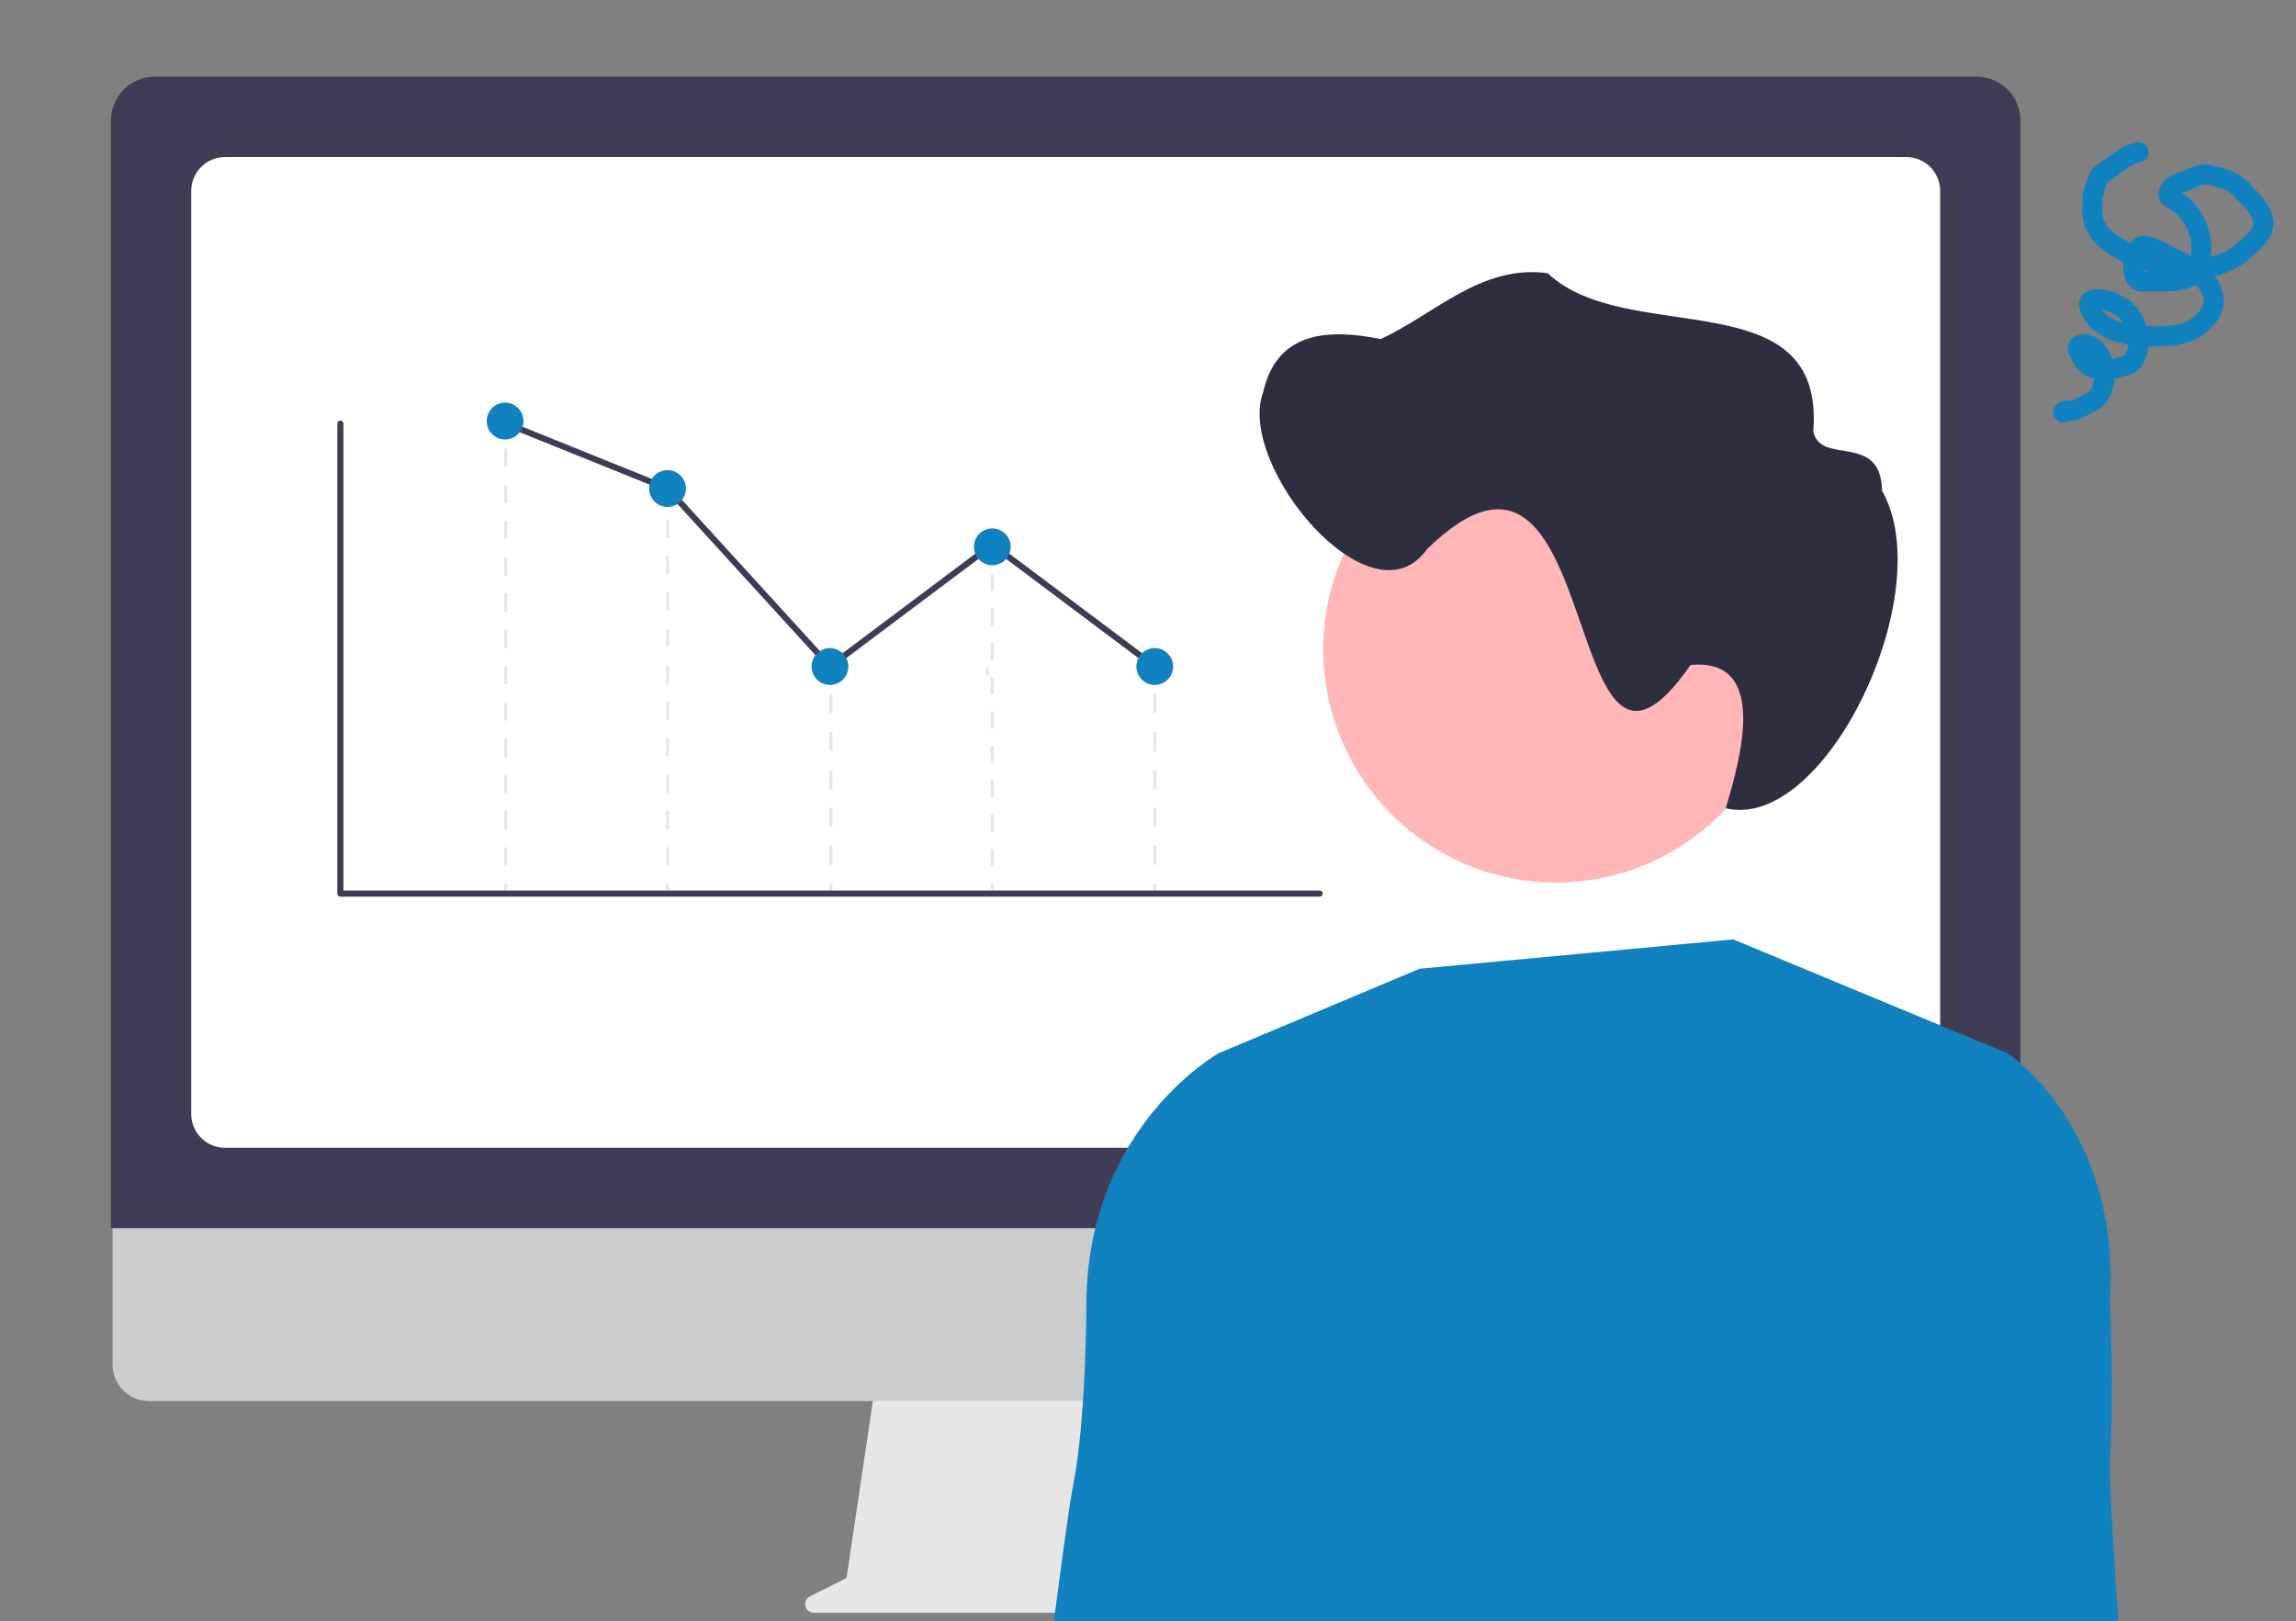 <svg width="211" height="149" viewBox="0 0 211 149" fill="none" xmlns="http://www.w3.org/2000/svg">
<rect x="0" y="0" width="211" height="149" fill="#808080" stroke="none"/>
<g clip-path="url(#clip0_921_2)">
<path d="M121.218 146.677L117.463 145.094L114.888 126.248H80.588L77.796 145.017L74.437 146.699C74.276 146.78 74.147 146.912 74.071 147.075C73.995 147.238 73.976 147.422 74.017 147.597C74.059 147.772 74.158 147.928 74.299 148.04C74.44 148.151 74.614 148.212 74.794 148.212H120.908C121.093 148.212 121.271 148.148 121.414 148.032C121.556 147.915 121.654 147.752 121.69 147.572C121.727 147.391 121.7 147.203 121.614 147.04C121.527 146.877 121.388 146.749 121.218 146.677Z" fill="#E6E6E6"/>
<path d="M182.168 128.756H13.678C12.794 128.754 11.947 128.401 11.323 127.774C10.698 127.148 10.348 126.299 10.348 125.413V101.624H185.498V125.413C185.498 126.299 185.148 127.148 184.523 127.774C183.899 128.401 183.052 128.754 182.168 128.756Z" fill="#CCCCCC"/>
<path d="M185.676 112.867H10.195V11.076C10.197 10.008 10.621 8.984 11.375 8.229C12.13 7.473 13.153 7.049 14.219 7.047H181.652C182.719 7.049 183.741 7.473 184.496 8.229C185.25 8.984 185.675 10.008 185.676 11.076V112.867Z" fill="#3F3D56"/>
<path d="M175.195 105.479H20.677C19.854 105.479 19.066 105.151 18.484 104.569C17.902 103.986 17.575 103.197 17.574 102.373V17.542C17.575 16.718 17.902 15.928 18.484 15.346C19.066 14.764 19.854 14.436 20.677 14.435H175.195C176.018 14.436 176.807 14.764 177.388 15.346C177.97 15.928 178.297 16.718 178.298 17.542V102.373C178.297 103.197 177.97 103.986 177.388 104.569C176.807 105.151 176.018 105.479 175.195 105.479Z" fill="white"/>
<path d="M90.86 61.344H90.617V62.075H90.86V61.344Z" fill="#E5E5E5"/>
<path d="M105.986 79.466H106.258V77.727H105.986V79.466ZM105.986 75.987H106.258V74.247H105.986V75.987ZM105.986 72.507H106.258V70.768H105.986V72.507ZM105.986 69.028H106.258V67.288H105.986V69.028ZM105.986 65.548H106.258V63.808H105.986V65.548Z" fill="#E5E5E5"/>
<path d="M105.986 81.206H106.258V82.023H105.986V81.206Z" fill="#E5E5E5"/>
<path d="M76.224 61.252H76.496V62.069H76.224V61.252Z" fill="#E5E5E5"/>
<path d="M76.224 79.466H76.496V77.727H76.224V79.466ZM76.224 75.987H76.496V74.247H76.224V75.987ZM76.224 72.507H76.496V70.768H76.224V72.507ZM76.224 69.028H76.496V67.288H76.224V69.028ZM76.224 65.548H76.496V63.808H76.224V65.548Z" fill="#E5E5E5"/>
<path d="M76.224 81.206H76.496V82.023H76.224V81.206Z" fill="#E5E5E5"/>
<path d="M61.209 45.278H61.48V46.095H61.209V45.278Z" fill="#E5E5E5"/>
<path d="M61.209 79.534H61.48V77.862H61.209V79.534ZM61.209 76.19H61.48V74.518H61.209V76.19ZM61.209 72.846H61.48V71.174H61.209V72.846ZM61.209 69.502H61.48V67.83H61.209V69.502ZM61.209 66.158H61.48V64.486H61.209V66.158ZM61.209 62.814H61.48V61.142H61.209V62.814ZM61.209 59.471H61.48V57.798H61.209V59.471ZM61.209 56.127H61.48V54.455H61.209V56.127ZM61.209 52.782H61.48V51.111H61.209V52.782ZM61.209 49.439H61.48V47.767H61.209V49.439Z" fill="#E5E5E5"/>
<path d="M61.209 81.206H61.48V82.023H61.209V81.206Z" fill="#E5E5E5"/>
<path d="M46.341 38.746H46.613V39.562H46.341V38.746Z" fill="#E5E5E5"/>
<path d="M46.342 79.54H46.613V77.875H46.342V79.54ZM46.342 76.209H46.613V74.543H46.342V76.209ZM46.342 72.877H46.613V71.212H46.342V72.877ZM46.342 69.546H46.613V67.88H46.342V69.546ZM46.342 66.215H46.613V64.549H46.342V66.215ZM46.342 62.883H46.613V61.217H46.342V62.883ZM46.342 59.551H46.613V57.886H46.342V59.551ZM46.342 56.22H46.613V54.554H46.342V56.22ZM46.342 52.888H46.613V51.223H46.342V52.888ZM46.342 49.557H46.613V47.891H46.342V49.557ZM46.342 46.225H46.613V44.559H46.342V46.225ZM46.342 42.894H46.613V41.228H46.342V42.894Z" fill="#E5E5E5"/>
<path d="M46.341 81.206H46.613V82.023H46.341V81.206Z" fill="#E5E5E5"/>
<path d="M91.037 50.314H91.309V51.13H91.037V50.314Z" fill="#E5E5E5"/>
<path d="M91.037 79.624H91.309V78.04H91.037V79.624ZM91.037 76.457H91.309V74.875H91.037V76.457ZM91.037 73.292H91.309V71.709H91.037V73.292ZM91.037 70.126H91.309V68.543H91.037V70.126ZM91.037 66.96H91.309V65.377H91.037V66.96ZM91.037 63.794H91.309V62.211H91.037V63.794ZM91.037 60.628H91.309V59.045H91.037V60.628ZM91.037 57.462H91.309V55.879H91.037V57.462ZM91.037 54.296H91.309V52.713H91.037V54.296Z" fill="#E5E5E5"/>
<path d="M91.037 81.206H91.309V82.023H91.037V81.206Z" fill="#E5E5E5"/>
<path d="M76.231 61.631L91.193 50.41L105.951 61.478L106.289 61.026L91.193 49.705L76.302 60.873L61.504 44.658L61.444 44.634L46.518 38.612L46.307 39.136L61.175 45.133L76.231 61.631Z" fill="#3F3D56"/>
<path d="M106.123 62.944C105.189 62.944 104.433 62.187 104.433 61.252C104.433 60.318 105.189 59.56 106.123 59.56C107.056 59.56 107.812 60.318 107.812 61.252C107.812 62.187 107.056 62.944 106.123 62.944Z" fill="#1182C0"/>
<path d="M91.193 51.946C90.26 51.946 89.503 51.188 89.503 50.254C89.503 49.32 90.26 48.562 91.193 48.562C92.126 48.562 92.883 49.32 92.883 50.254C92.883 51.188 92.126 51.946 91.193 51.946Z" fill="#1182C0"/>
<path d="M76.271 62.944C75.338 62.944 74.581 62.187 74.581 61.252C74.581 60.318 75.338 59.56 76.271 59.56C77.204 59.56 77.961 60.318 77.961 61.252C77.961 62.187 77.204 62.944 76.271 62.944Z" fill="#1182C0"/>
<path d="M61.345 46.588C60.412 46.588 59.656 45.83 59.656 44.896C59.656 43.961 60.412 43.204 61.345 43.204C62.279 43.204 63.035 43.961 63.035 44.896C63.035 45.83 62.279 46.588 61.345 46.588Z" fill="#1182C0"/>
<path d="M46.416 40.384C45.482 40.384 44.726 39.627 44.726 38.692C44.726 37.758 45.482 37 46.416 37C47.349 37 48.105 37.758 48.105 38.692C48.105 39.627 47.349 40.384 46.416 40.384Z" fill="#1182C0"/>
<path d="M121.276 82.402H31.282C31.207 82.402 31.135 82.372 31.082 82.319C31.03 82.266 31 82.195 31 82.12V38.931C31 38.856 31.03 38.784 31.082 38.731C31.135 38.678 31.207 38.649 31.282 38.649C31.356 38.649 31.428 38.678 31.481 38.731C31.534 38.784 31.563 38.856 31.563 38.931V81.838H121.276C121.35 81.838 121.422 81.868 121.475 81.921C121.527 81.973 121.557 82.045 121.557 82.12C121.557 82.195 121.527 82.266 121.475 82.319C121.422 82.372 121.35 82.402 121.276 82.402Z" fill="#3F3D56"/>
<path d="M159.285 86.328L130.463 89.024L112.088 96.748L111.341 167.086L100.035 214.549C100.035 214.549 170.675 219.417 180.44 212.305L184.378 159.882V96.748L159.285 86.328Z" fill="#1182C0"/>
<path d="M115.359 97.823L112.061 96.748C112.061 96.748 99.831 103.491 99.831 120.04C99.831 120.04 99.831 130.461 98.605 136.59C97.343 142.9 90.148 203.956 90.148 203.956H108.791L116.781 146.178L115.359 97.823Z" fill="#1182C0"/>
<path d="M181.137 97.823L184.435 96.748C184.435 96.748 194.897 103.471 193.902 119.725C193.902 119.725 194.294 128.136 193.919 133.734C193.49 140.154 199.246 203.956 199.246 203.956H180.603L172.613 146.178L181.137 97.823Z" fill="#1182C0"/>
<path d="M163.926 55.132C164.821 59.274 164.469 63.59 162.915 67.533C161.361 71.476 158.674 74.87 155.194 77.284C151.714 79.699 147.597 81.026 143.365 81.098C139.132 81.17 134.974 79.984 131.415 77.689C127.857 75.394 125.058 72.094 123.373 68.206C121.688 64.318 121.192 60.017 121.949 55.846C122.705 51.675 124.679 47.822 127.622 44.774C130.565 41.726 134.344 39.621 138.482 38.723C141.221 38.122 144.051 38.067 146.81 38.561C149.57 39.055 152.206 40.088 154.566 41.602C156.927 43.116 158.967 45.081 160.569 47.384C162.171 49.688 163.304 52.285 163.904 55.027C163.911 55.062 163.919 55.097 163.926 55.132Z" fill="#FFB7B7"/>
<path d="M116.078 36.058C117.388 30.25 122.356 30.265 126.89 31.154C131.89 28.848 136.131 24.272 142.236 25.11C149.564 32.018 167.763 25.57 166.637 39.65C167.316 42.818 172.874 39.683 172.955 45.095C178.267 54.392 167.806 76.45 158.596 74.281C159.842 70.043 162.7 60.412 155.361 61.111C143.067 78.789 147.873 34.149 131.151 50.455C126.015 57.712 113.603 42.739 116.078 36.058Z" fill="#2F2E41"/>
<path d="M196.553 14C195.443 14.12 194.159 15.369 193.184 15.942C192.841 16.144 192.34 17.638 192.329 18.065C192.312 18.748 192.179 19.71 192.413 20.36C192.892 21.687 193.826 22.304 194.969 22.943C197.304 24.248 200.284 24.817 202.89 24.533C204.796 24.325 205.996 23.336 207.324 21.967C209.05 20.188 207.062 18.539 205.907 17.342C205.118 16.524 204.057 16.314 203.041 16.078C202.367 15.921 201.933 16.142 201.306 16.439C200.814 16.672 199.846 16.859 199.504 17.333C198.945 18.108 199.499 18.153 200.141 18.589C201.352 19.412 202.267 21.086 202.286 22.618C202.304 23.978 202.111 25.238 200.753 25.626C199.688 25.93 198.583 25.87 197.492 25.87C197.102 25.87 196.605 25.983 196.327 25.617C195.739 24.842 196.101 23.34 196.704 22.69C197.159 22.2 199.343 23.588 199.755 23.756C201.575 24.496 204.851 26.759 202.772 29.248C201.537 30.728 199.873 30.91 198.071 30.91C196.346 30.91 194.149 30.765 192.79 29.447C192.541 29.206 191.526 27.878 192.212 27.622C193.126 27.281 194.079 27.726 194.894 28.182C196.416 29.034 197.087 31.736 195.95 33.268C195.684 33.627 194.694 33.761 194.291 33.873C193.41 34.117 192.534 34.075 191.793 33.494C191.617 33.356 190.667 31.96 191.039 31.759C191.87 31.311 192.73 32.138 193.05 32.862C193.599 34.103 193.525 36.201 192.329 36.845C191.771 37.146 191.24 37.43 190.67 37.703C190.349 37.857 189.781 37.542 189.614 37.902" stroke="#1182C0" stroke-width="1.839" stroke-linecap="round"/>
</g>
<defs>
<clipPath id="clip0_921_2">
<rect width="211" height="149" fill="white"/>
</clipPath>
</defs>
</svg>
